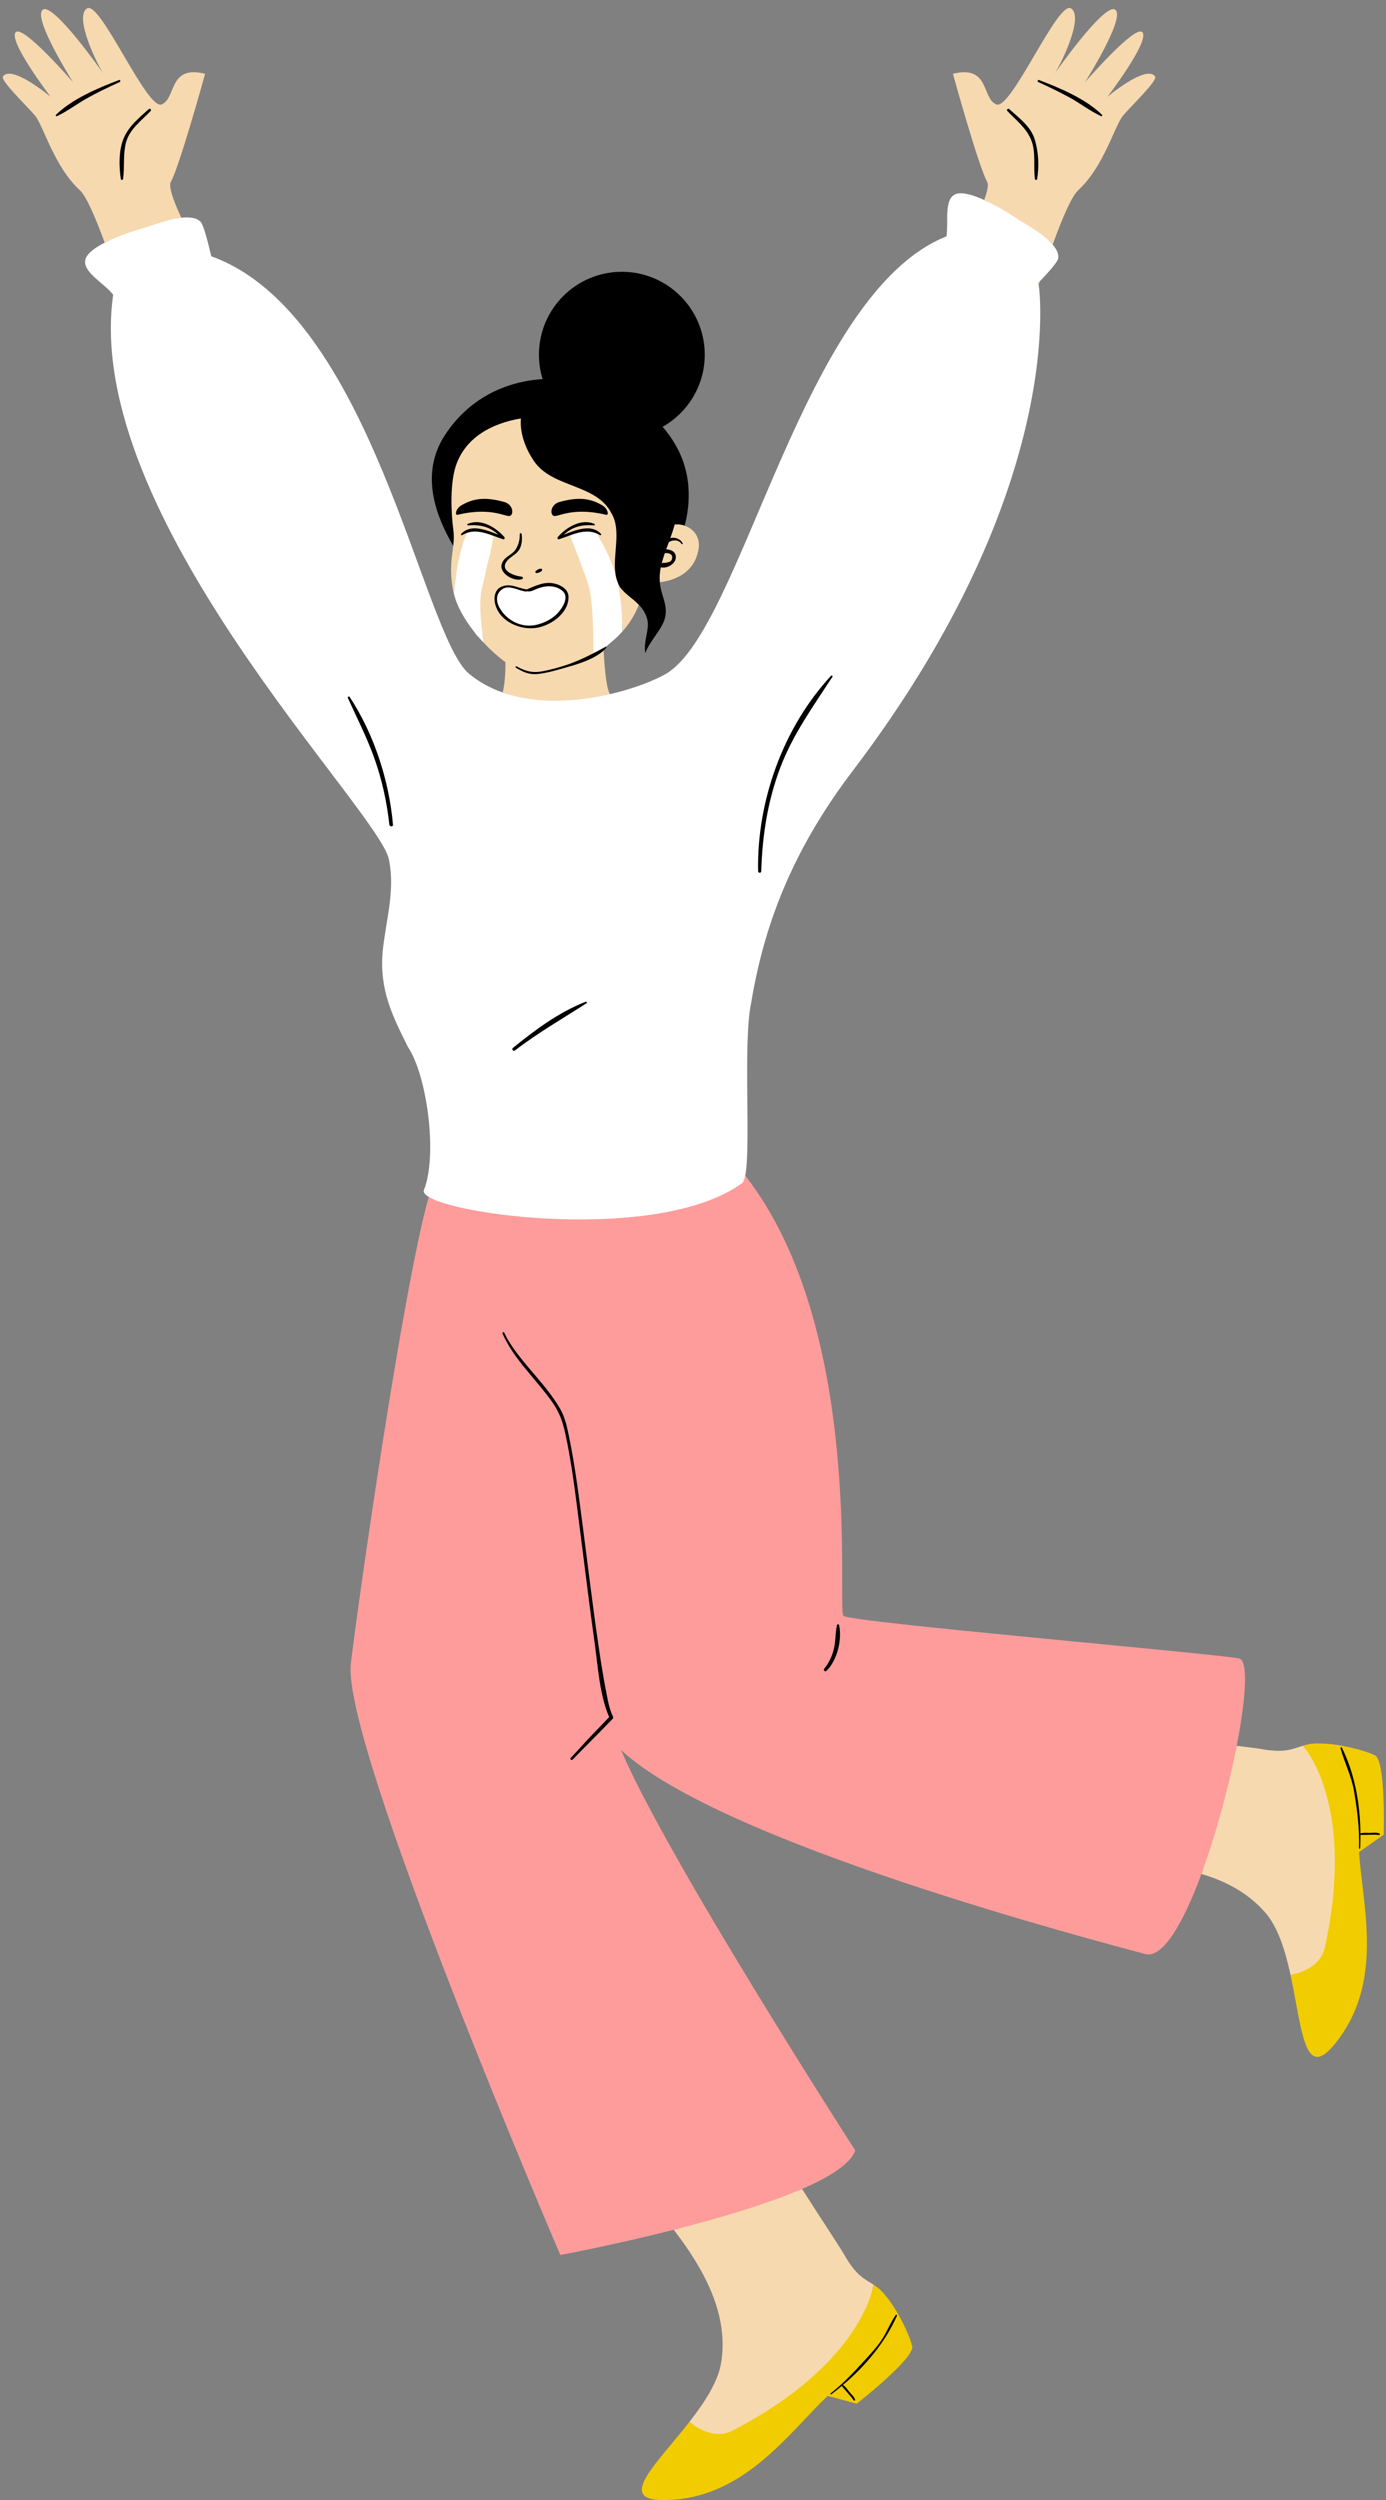 <?xml version="1.0" encoding="UTF-8"?><svg xmlns="http://www.w3.org/2000/svg" xmlns:xlink="http://www.w3.org/1999/xlink" height="501.6" preserveAspectRatio="xMidYMid meet" version="1.0" viewBox="350.1 -1.6 278.1 501.6" width="278.1" zoomAndPan="magnify"><rect x="350.1" y="-1.6" width="278.1" height="501.6" fill="#808080" stroke="none"/><g id="change1_1"><path d="M626.747,365.98l-4.989,3.519l0.037,0.561c0.134,2.021,0.39,4.168,0.66,6.442 c1.103,9.276,2.352,19.789-3.524,28.91l-0.15,0.233c-0.227,0.344-0.464,0.683-0.711,1.021l-0.222,0.307 c-0.315,0.421-0.645,0.838-0.995,1.251c-0.223,0.262-0.434,0.486-0.639,0.694l-0.152,0.149c-0.174,0.169-0.337,0.315-0.493,0.441 l-0.081,0.068c-0.138,0.105-0.285,0.202-0.429,0.282l-0.104,0.055c-0.095,0.047-0.186,0.086-0.273,0.112l-0.1,0.034 c-0.025,0.005-0.091,0.013-0.159,0.013c-0.088-0.011-0.128-0.02-0.165-0.032c-0.095-0.033-0.152-0.067-0.21-0.112 c-0.11-0.101-0.169-0.16-0.227-0.226l-0.068-0.08c-0.085-0.11-0.167-0.229-0.246-0.364l-0.065-0.122 c-0.067-0.121-0.133-0.25-0.196-0.388l-0.089-0.197c-0.08-0.186-0.159-0.382-0.235-0.592l-0.037-0.109 c-0.089-0.258-0.151-0.452-0.213-0.653l-0.087-0.292c-0.06-0.206-0.12-0.421-0.177-0.643l-0.082-0.315 c-0.063-0.246-0.122-0.498-0.182-0.757l-0.327-1.511l-0.367-1.883l-0.315-1.699c-0.172-0.927-0.348-1.879-0.534-2.845l-0.305-1.539 c-0.087-0.424-0.182-0.857-0.275-1.288c-0.322,0.092-0.645,0.174-0.966,0.243c0.09,0.416,0.177,0.832,0.262,1.248 c-1.063-5.201-2.517-10.512-5.278-13.715c-3.407-3.951-7.9-6.366-12.873-7.82c0.113-0.307,0.222-0.631,0.334-0.943 c-0.018-0.005-0.035-0.012-0.053-0.017l-0.896-0.262l-0.323,0.876c-5.3,14.373-8.772,15.49-9.711,15.49 c-0.129,0-0.258-0.018-0.383-0.052l-1.938-0.522c-54.148-14.55-90.655-28.818-102.795-40.18l-1.604,1.119 c8.601,20.384,43.269,74.564,46.791,80.052c-0.764,1.496-3.175,3.775-9.957,6.712l-1.075,0.466l0.539,0.846 c0.314-0.131,0.629-0.262,0.934-0.394c3.545,5.576,7.363,11.31,8.503,13.246c2.329,4.162,4.087,4.821,5.851,5.969 c-0.009,0.038-0.066,0.412-0.233,1.051c0.082,0.058,0.168,0.116,0.247,0.174c0.229,0.17,0.412,0.321,0.597,0.487l0.148,0.143 c0.133,0.125,0.273,0.266,0.416,0.421l0.147,0.169c0.173,0.199,0.309,0.368,0.447,0.55l0.091,0.114 c2.128,2.627,4.408,7.29,4.916,9.448c-0.042,1.244-5.32,6.229-10.371,10.22l-5.897-1.582l-0.406,0.387 c-1.468,1.396-2.955,2.968-4.529,4.632c-6.421,6.782-13.697,14.471-24.464,15.793l-0.281,0.034c-0.406,0.046-0.816,0.08-1.229,0.106 l-0.389,0.027c-0.449,0.022-0.905,0.036-1.368,0.036l-0.228-0.001c-0.344-0.004-0.652-0.021-0.945-0.046l-0.209-0.021 c-0.24-0.025-0.461-0.057-0.659-0.098c-0.271-0.056-0.443-0.109-0.6-0.168l-0.103-0.045c-0.1-0.042-0.189-0.089-0.268-0.141 l-0.088-0.054c-0.018-0.015-0.068-0.063-0.11-0.116c-0.046-0.07-0.063-0.105-0.077-0.141c-0.035-0.097-0.045-0.163-0.047-0.232 c0.003-0.144,0.013-0.235,0.029-0.33c0.045-0.227,0.087-0.376,0.143-0.531c0.083-0.215,0.155-0.379,0.235-0.546l0.063-0.132 c0.196-0.391,0.459-0.836,0.779-1.321l0.067-0.102c0.363-0.542,0.747-1.071,1.169-1.623l0.084-0.11 c0.921-1.199,2.014-2.513,3.17-3.903c0.7-0.842,1.423-1.711,2.146-2.6l0.739-0.918l0.693-0.879c0.006-0.008,0.012-0.015,0.018-0.023 c-0.277-0.189-0.548-0.385-0.808-0.588c3.014-3.865,5.732-7.995,6.371-11.833c1.603-9.646-3.365-18.768-9.502-26.729 c0.348-0.088,0.7-0.179,1.051-0.269c-0.086-0.112-0.174-0.231-0.259-0.341l-0.401-0.521l-0.637,0.161 c-10.144,2.572-19.238,4.376-21.904,4.891c-3.962-9.28-43.451-102.271-41.641-117.416c1.57-13.13,10.401-75.067,15.599-93.464 l0.208-0.736l-0.655-0.394c-0.254-0.152-0.396-0.27-0.473-0.344c2.821-7.552,0.497-23.527-3.33-29.344 c-3.122-6.244-5.582-11.189-4.97-18.539c0.184-1.833,0.483-3.662,0.773-5.43c0.698-4.259,1.42-8.663,0.485-13.335 c-0.551-2.934-5.176-9.044-12.178-18.293c-17.824-23.546-47.657-62.955-43.155-94.713l0.058-0.408l-0.246-0.33 c-0.641-0.86-1.611-1.688-2.55-2.49c-1.599-1.365-3.252-2.777-2.81-3.872c0.172-0.427,0.832-1.333,3.309-2.597l0.789-0.403 l-0.306-0.832c-0.012-0.032-0.023-0.061-0.034-0.092c-0.307,0.142-0.611,0.288-0.904,0.437c-1.964-5.345-3.708-9.354-5.008-10.554 c-5.185-4.784-7.297-12.997-9.005-14.992s-6.973-7.025-6.4-7.813c1.783-2.452,9.578,4.105,9.578,4.105s-8.608-11.257-7.019-12.978 c1.457-1.579,11.522,10.064,11.522,10.064S356.559,1.95,358.678,0.36c2.119-1.59,12.183,12.845,12.183,12.845 c-1.192-1.787-5.96-11.389-3.311-13.11s12.005,20.448,14.985,19.256c2.98-1.192,1.304-8,8.72-6.146c0,0-5.113,18.529-6.886,21.718 c-0.47,0.844,0.428,3.511,2.113,7.17c-0.337,0.038-0.681,0.091-1.027,0.155c0.041,0.09,0.077,0.172,0.119,0.263l0.302,0.657 l0.719-0.081c0.352-0.04,0.695-0.063,1.025-0.063c0.99,0,1.676,0.202,2.037,0.599c0.042,0.059,0.576,0.889,1.862,6.421l0.123,0.53 l0.513,0.184c21.325,7.663,32.659,38.613,40.935,61.211c4.026,10.995,7.207,19.679,10.52,22.406c2.017,1.66,4.381,2.975,7.026,3.911 l1.052,0.372l0.236-1.006c-0.32-0.099-0.639-0.197-0.955-0.309c0.429-1.829,0.567-3.968,0.54-6.104 c-1.444-1.047-2.947-2.391-4.358-3.89c-0.072-0.5-0.152-1.088-0.232-1.706l-1.204-1.278l0.259,1.812 c-1.654-2.295-3.708-5.659-3.82-7.005c-0.02-0.241-0.032-0.71,0.019-1.574l0.009-0.151l-0.103-0.395 c-0.024-0.087-0.05-0.174-0.066-0.26c-0.232-1.218-0.342-2.281-0.382-3.243c-0.234,1.485-0.391,2.884-0.456,3.989 c-0.046-0.186-0.109-0.375-0.144-0.558c-0.809-4.241-0.255-6.75,0.008-9.082c0.07-0.619,0.112-1.227,0.11-1.85 c-4.226-7.819-4.527-14.321-0.917-19.839c4.207-6.428,10.887-10.248,18.809-10.754l1.265-0.081l-0.372-1.211 c-0.459-1.49-0.691-3.038-0.691-4.602c0-8.62,7.013-15.633,15.633-15.633s15.634,7.013,15.634,15.633 c0,5.616-3.047,10.829-7.95,13.605l-1.068,0.604l0.808,0.924c2.917,3.335,4.622,7.267,4.931,11.371 c0.191,2.55-0.052,5.087-0.723,7.541l-0.011,0.04c0.188,0.019,0.376,0.033,0.569,0.078c0.144,0.039,0.271,0.098,0.406,0.146 c2.068,0.742,3.179,2.548,2.781,4.741c-0.709,4.259-4.076,6.138-7.752,6.606c-0.032-0.335-0.037-0.671-0.031-1.006 c-0.031,0.004-0.064,0.01-0.095,0.014l-0.964,0.123l0.107,1.108c0.015,0.167,0.029,0.333,0.058,0.5 c0.147,0.945,0.395,1.771,0.613,2.499c0.436,1.454,0.75,2.503,0.268,4.048c-0.316,0.869-0.873,1.726-1.489,2.621 c0.136-0.846,0.204-1.7,0.022-2.536c-0.336-1.382-0.968-2.507-1.996-3.565l-1.098-1.13l-0.413,1.098 c0.271,0.234,0.542,0.469,0.794,0.728c-0.774,2.056-1.92,3.841-3.296,5.382c0-0.426-0.008-0.961-0.025-1.548 c-0.233,0.298-0.466,0.596-0.721,0.882l-0.254,0.284v0.382c0,0.358-0.004,0.65-0.008,0.862c-0.606,0.601-2.086,2.055-3.376,3.232 l-0.354,0.324l0.009,0.143c0.345-0.234,0.671-0.481,0.959-0.748c0.216,3.869,0.574,7.362,1.169,8.546 c0.035,0.071,0.089,0.14,0.14,0.208c-0.342,0.08-0.69,0.155-1.039,0.229c0.002,0.003,0.003,0.007,0.005,0.01 c0.063,0.122,0.143,0.238,0.227,0.351l0.392,0.521l0.643-0.137c5.256-1.223,9.368-2.958,11.464-4.175 c6.589-3.823,12.332-17.331,18.98-32.972c9.108-21.424,20.443-48.087,37.192-54.747l0.529-0.21l0.089-0.563 c0.148-0.936,0.151-2.021,0.154-3.069c0.006-2.103,0.012-4.277,1.133-4.648c0.168-0.056,0.378-0.083,0.626-0.083 c0.679,0,1.967,0.218,4.247,1.258l0.983,0.449l0.338-0.924c-0.302-0.149-0.604-0.296-0.906-0.434 c0.652-1.788,0.911-3.065,0.613-3.601c-1.773-3.189-6.886-21.718-6.886-21.718c7.416-1.854,5.74,4.954,8.72,6.146 S562.36-1.627,565.009,0.095s-2.119,11.323-3.311,13.11c0,0,10.064-14.435,12.183-12.845c2.119,1.59-6.092,14.567-6.092,14.567 s10.064-11.643,11.522-10.064c1.589,1.722-7.019,12.978-7.019,12.978s7.795-6.557,9.578-4.105c0.573,0.788-4.692,5.818-6.4,7.813 s-3.82,10.208-9.005,14.992c-1.33,1.227-3.125,5.393-5.144,10.924c-0.232-0.271-0.492-0.539-0.771-0.801 c-0.057,0.154-0.112,0.3-0.169,0.458l-0.2,0.548l0.38,0.444c0.657,0.77,0.956,1.431,0.887,1.964 c-0.017,0.041-0.321,0.855-3.42,4.056l-0.155,0.161l-0.378,1.115l0.037,0.244c0.063,0.398,5.683,40.461-37.109,96.778 c-11.139,14.659-17.676,29.577-20.572,46.947c-0.934,4.356-0.859,12.365-0.788,20.111c0.058,6.163,0.112,11.984-0.406,14.577 l-0.09,0.449l0.282,0.362c19.334,24.779,19.269,66.026,19.244,81.554c-0.008,5.186,0.021,6.154,0.395,6.715l0.055,0.082l0.07,0.07 c0.789,0.79,7.45,1.639,50.027,5.739c14.108,1.358,27.441,2.643,29.805,3.064c0.482,0.555,1.147,4.436-1.172,16.379l-0.205,1.056 l0.986,0.118c0.065-0.326,0.139-0.662,0.201-0.984c2.241,0.269,4.024,0.491,4.968,0.646c4.688,0.873,6.319-0.055,8.33-0.676 c0.023,0.031,0.274,0.314,0.659,0.853c0.378-0.102,0.721-0.178,1.057-0.227l0.17-0.02c0.188-0.023,0.398-0.042,0.622-0.053 c0.084-0.005,0.438-0.008,0.438-0.008c0.159,0,0.324,0.004,0.495,0.013l0.232,0.004c3.288,0.044,8.329,1.275,10.311,2.267 C626.462,352.302,626.913,359.548,626.747,365.98z M611.585,348.63c0.473-0.145,0.971-0.27,1.534-0.352 C612.556,348.359,612.059,348.485,611.585,348.63z M610.464,401.979c-0.271-1.441-0.545-2.972-0.847-4.535 C609.919,399.008,610.193,400.537,610.464,401.979z M558.514,55.498c0.076-0.225,0.151-0.445,0.227-0.668 c-0.157,0.162-0.315,0.325-0.463,0.476L558.514,55.498L558.514,55.498z" fill="#F7D9B0"/></g><g id="change2_1"><path d="M598.692,331.133c-5.52-1.044-78.104-7.266-79.379-8.541c-1.263-1.893,4.345-57.534-19.682-88.329 c-0.155,0.776-0.357,1.305-0.625,1.499c-15.902,11.57-56.025,6.887-62.878,2.775c-5.117,18.113-13.969,79.733-15.629,93.617 c-1.951,16.316,42.031,118.668,42.031,118.668s10.549-1.959,22.753-5.053c8.839-2.241,18.544-5.076,25.742-8.194 c5.66-2.452,9.771-5.078,10.686-7.727c0,0-37.907-58.803-46.996-80.344c20.061,18.774,96.288,38.514,105.153,40.936 c3.551,0.97,7.698-6.301,11.296-16.057c2.935-7.959,5.503-17.57,7.084-25.711C600.115,339.058,600.605,331.495,598.692,331.133z" fill="#FE9C9C"/></g><g id="change3_1"><path d="M450.506,120.644c-0.818-1.298-1.121-3,0.379-4.042c1.416-0.983,3.324,0.399,4.799,0.47 c0.049,0.003,0.086-0.02,0.119-0.046c0.612,0.09,0.964-0.008,1.581-0.3c1.703-0.803,3.858-1.118,5.472,0.133 c1.585,1.228,0.166,3.411-0.769,4.465c-1.063,1.199-2.548,1.942-4.066,2.367C455.101,124.507,452.075,123.136,450.506,120.644z M469.176,129.464c0.739-0.379,1.479-0.77,2.225-1.178c1.285-0.92,2.498-1.979,3.574-3.184c0-2.045-0.127-6.202-1.007-10.056 c-0.167-0.472-0.295-0.956-0.371-1.458c-0.989-3.412-2.836-6.488-3.743-8.149c-1.795-0.775-3.603-0.275-5.396,0.371 c0.47,1.182,3.454,8.715,3.899,10.643C469.075,119.563,469.172,126.027,469.176,129.464z M446.832,116.251 c0.547-2.094,0.869-4.143,1.462-6.162c0.295-1.053,0.701-3.396,0.834-4.183c-1.759-0.646-3.534-1.208-5.298-0.612 c-1.479,3.12-2.462,8.967-2.658,12.247c0.803,3.277,3.194,6.855,5.978,9.81C446.74,124.49,446.03,119.323,446.832,116.251z M558.513,55.498l-0.236-0.192c0.148-0.151,0.306-0.314,0.463-0.476c1.623-1.677,3.591-3.848,3.692-4.622 c0.119-0.915-0.355-1.85-1.118-2.743c-1.816-2.126-5.308-4.016-6.618-4.842c-1.179-0.804-4.195-2.763-7.126-4.099 c-2.177-0.992-4.308-1.643-5.603-1.214c-2.562,0.849-1.5,5.605-1.96,8.511c-29.018,11.539-40.917,78.854-56.305,87.783 c-2.188,1.27-6.278,2.923-11.189,4.065c-6.566,1.528-14.598,2.133-21.546-0.325c-2.407-0.852-4.685-2.063-6.723-3.74 c-9.49-7.811-19.412-72.166-51.752-83.786c-0.606-2.604-1.53-6.243-2.096-6.867c-0.809-0.89-2.286-1.041-3.915-0.858 c-2.598,0.293-5.584,1.442-6.874,1.848c-1.499,0.413-5.456,1.598-8.506,3.154c-1.829,0.933-3.332,2-3.781,3.113 c-1.061,2.627,3.742,4.995,5.485,7.334c-6.278,44.289,53.482,103.422,55.343,113.343c1.275,6.374-0.637,12.111-1.275,18.485 c-0.637,7.649,1.912,12.748,5.099,19.123c3.825,5.737,5.962,21.649,3.187,28.684c-0.169,0.429,0.187,0.891,0.968,1.36 c6.853,4.113,46.976,8.795,62.878-2.775c0.268-0.195,0.47-0.723,0.625-1.499c1.181-5.911-0.49-26.83,1.2-34.719 c2.55-15.298,8.035-30.258,20.381-46.507C564.794,95.681,558.516,55.515,558.513,55.498L558.513,55.498z" fill="#FFF"/></g><g id="change4_1"><path d="M533.128,469.117c0.567,2.409-11.12,11.545-11.12,11.545l-5.839-1.566 c-7.374,7.018-15.718,18.991-29.561,20.692c-0.098,0.012-0.195,0.025-0.294,0.036c-0.42,0.047-0.845,0.083-1.275,0.11 c-0.134,0.009-0.266,0.021-0.402,0.028c-0.545,0.027-1.095,0.042-1.657,0.036c-0.37-0.004-0.702-0.023-1.017-0.05 c-0.082-0.007-0.16-0.015-0.238-0.023c-0.271-0.029-0.524-0.066-0.752-0.113c-0.027-0.006-0.059-0.009-0.086-0.015 c-0.248-0.054-0.465-0.122-0.663-0.198c-0.049-0.019-0.094-0.039-0.14-0.059c-0.16-0.069-0.304-0.145-0.43-0.229 c-0.025-0.017-0.054-0.031-0.078-0.048c-0.139-0.101-0.254-0.213-0.35-0.333c-0.022-0.027-0.039-0.056-0.058-0.085 c-0.073-0.105-0.131-0.216-0.175-0.334c-0.011-0.029-0.024-0.056-0.034-0.086c-0.044-0.144-0.069-0.297-0.074-0.459 c-0.001-0.03,0.002-0.063,0.003-0.093c0.001-0.141,0.016-0.289,0.043-0.443c0.007-0.04,0.012-0.078,0.021-0.119 c0.039-0.184,0.093-0.376,0.166-0.576c0.009-0.024,0.02-0.049,0.029-0.074c0.069-0.183,0.152-0.372,0.246-0.567 c0.023-0.048,0.045-0.095,0.07-0.144c0.224-0.446,0.507-0.922,0.839-1.426c0.032-0.049,0.065-0.098,0.098-0.148 c0.348-0.518,0.744-1.064,1.179-1.634c0.028-0.037,0.057-0.074,0.085-0.111c1.494-1.945,3.415-4.165,5.333-6.526 c0.095-0.116,0.189-0.233,0.284-0.35c0.15-0.186,0.3-0.373,0.45-0.56c0.155-0.194,0.308-0.389,0.462-0.585 c0.074-0.094,0.149-0.188,0.223-0.282l0,0c2.415,1.889,5.644,3.296,8.645,1.741c26.13-13.543,28.257-29.023,28.32-29.282v-0.002 c0.012,0.008,0.024,0.017,0.036,0.025c0.19,0.124,0.38,0.255,0.571,0.397c0.018,0.013,0.036,0.025,0.054,0.038 c0.204,0.154,0.41,0.324,0.618,0.51c0.052,0.047,0.105,0.102,0.158,0.152c0.156,0.147,0.314,0.305,0.473,0.478 c0.068,0.074,0.138,0.156,0.206,0.236c0.148,0.171,0.297,0.357,0.448,0.556c0.044,0.058,0.087,0.102,0.132,0.163 C530.198,461.963,532.56,466.709,533.128,469.117z M625.978,350.577c-2.213-1.106-7.372-2.327-10.744-2.372 c-0.071-0.004-0.128,0-0.198-0.003c-0.259-0.012-0.507-0.016-0.741-0.012c-0.097,0.002-0.195,0.003-0.289,0.007 c-0.249,0.012-0.485,0.033-0.71,0.061c-0.058,0.007-0.121,0.012-0.178,0.02c-0.563,0.081-1.06,0.207-1.534,0.352 c-0.013,0.004-0.028,0.007-0.041,0.011l0.001,0.001c0.158,0.213,10.693,11.754,4.377,40.5c-0.725,3.301-3.873,4.882-6.87,5.528 c0.09,0.416,0.177,0.832,0.262,1.248c0.016,0.08,0.032,0.16,0.049,0.24c0.084,0.413,0.165,0.825,0.245,1.236 c0.003,0.017,0.007,0.033,0.01,0.05c0.302,1.563,0.576,3.094,0.847,4.535c0.029,0.154,0.058,0.308,0.087,0.46 c0.038,0.201,0.077,0.402,0.115,0.599c0.056,0.287,0.112,0.57,0.169,0.847c0.033,0.16,0.066,0.316,0.099,0.473 c0.046,0.22,0.093,0.437,0.14,0.65c0.031,0.138,0.061,0.275,0.093,0.41c0.061,0.265,0.123,0.524,0.186,0.775 c0.027,0.109,0.055,0.215,0.083,0.321c0.06,0.231,0.122,0.455,0.185,0.672c0.03,0.104,0.061,0.207,0.092,0.308 c0.065,0.213,0.132,0.418,0.2,0.616c0.022,0.063,0.043,0.13,0.065,0.192c0.083,0.231,0.17,0.446,0.259,0.651 c0.032,0.075,0.065,0.146,0.098,0.217c0.075,0.161,0.151,0.313,0.23,0.455c0.026,0.048,0.052,0.1,0.078,0.145 c0.101,0.172,0.207,0.325,0.316,0.466c0.034,0.044,0.07,0.084,0.105,0.125c0.089,0.104,0.181,0.197,0.276,0.279 c0.033,0.029,0.065,0.061,0.099,0.087c0.123,0.094,0.25,0.17,0.383,0.227c0.036,0.016,0.074,0.025,0.111,0.037 c0.109,0.037,0.222,0.062,0.339,0.073c0.041,0.004,0.081,0.011,0.123,0.011c0.15,0.003,0.305-0.013,0.467-0.054 c0.034-0.009,0.071-0.025,0.106-0.035c0.138-0.042,0.281-0.101,0.429-0.175c0.049-0.025,0.098-0.048,0.148-0.077 c0.183-0.103,0.371-0.225,0.569-0.378c0.025-0.02,0.052-0.045,0.078-0.066c0.179-0.143,0.365-0.31,0.557-0.496 c0.058-0.056,0.116-0.113,0.174-0.172c0.222-0.225,0.449-0.467,0.689-0.749c0.364-0.428,0.705-0.861,1.033-1.298 c0.079-0.105,0.152-0.212,0.229-0.318c0.256-0.351,0.503-0.704,0.738-1.059c0.053-0.081,0.104-0.162,0.157-0.244 c7.555-11.726,3.694-25.804,3.021-35.961l4.94-3.484C627.733,366.51,628.19,351.683,625.978,350.577z" fill="#F1CC00"/></g><g id="change5_1"><path d="M491.506,69.563c0-9.186-7.447-16.633-16.633-16.633s-16.633,7.447-16.633,16.633c0,1.705,0.259,3.348,0.735,4.896 c-7.507,0.48-14.803,3.901-19.582,11.205c-5.251,8.024-1.592,16.718,1.643,22.236c0.119-1.053,0.178-2.069,0.026-3.193 c-0.49-3.613-0.664-9.406,0.531-12.919c1.89-5.559,7.11-8.451,13.025-9.434c-0.246,2.964,0.949,6.26,2.866,8.895 c3.825,5.064,12.324,4.285,15.299,10.128c2.072,3.481,0.216,8.248,0.815,12.212c0.076,0.502,0.204,0.986,0.371,1.458 c0.138,0.389,0.298,0.77,0.514,1.133c1.045,1.437,2.571,2.286,3.789,3.541c0.764,0.786,1.408,1.731,1.736,3.081 c0.425,1.948-0.85,4.285-0.425,6.622c0.85-2.337,2.975-4.285,3.825-6.622c0.85-2.727-0.425-4.285-0.85-7.012 c-0.032-0.19-0.043-0.381-0.061-0.571c-0.095-1-0.011-2.001,0.192-3.005c1.261,0.336,3.042-0.708,3.02-2.05 c-0.018-1.098-0.962-1.483-1.937-1.559c0.172-0.472,0.348-0.946,0.525-1.421c0.781-0.533,1.999-0.525,2.54,0.329 c0.095,0.15,0.314,0.02,0.236-0.136c-0.383-0.769-1.465-1.257-2.316-1.049c-0.059,0.015-0.11,0.039-0.166,0.056 c0.329-0.909,0.634-1.825,0.875-2.75c0.515-0.046,1.044-0.034,1.596,0.093c0.144,0.039,0.271,0.098,0.406,0.146 c0.635-2.326,0.973-4.966,0.755-7.88c-0.343-4.562-2.258-8.619-5.175-11.954C488.094,81.182,491.506,75.775,491.506,69.563z M483.502,109.361c0.697-0.012,1.448,0.119,1.472,0.803c0.045,1.221-1.185,1.085-2.092,1.213 C483.056,110.707,483.267,110.035,483.502,109.361z M530.067,463.03c-2.341,5.327-6.335,10.074-10.833,13.878 c0.572,0.343,0.965,1.028,1.399,1.517c0.372,0.417,0.862,0.869,1.038,1.414c0.061,0.188-0.202,0.278-0.303,0.128 c-0.693-1.03-1.622-1.873-2.346-2.873c-0.699,0.584-1.408,1.149-2.126,1.686c-0.105,0.078-0.245-0.102-0.14-0.182 c2.627-2.034,4.865-4.479,7.102-6.922c1.381-1.509,2.791-3.054,3.781-4.857c0.721-1.313,1.317-2.706,2.176-3.936 C529.924,462.726,530.142,462.859,530.067,463.03z M626.818,366.559c-1.246-0.149-2.495,0.028-3.74-0.037 c0.002,0.905-0.017,1.804-0.062,2.693c-0.007,0.149-0.237,0.15-0.232,0c0.129-3.791-0.363-7.658-0.989-11.393 c-0.52-3.099-1.918-5.717-2.732-8.699c-0.043-0.157,0.192-0.264,0.267-0.113c2.598,5.208,3.692,11.335,3.741,17.231 c0.612-0.2,1.321-0.085,1.955-0.103c0.594-0.017,1.266-0.111,1.836,0.096C627.026,366.292,627.016,366.583,626.818,366.559z M451.926,110.826c-1.832,2.118,1.531,3.15,2.854,3.275c0.284,0.027,0.333,0.388,0.066,0.489c-1.572,0.595-4.724-1.154-4.047-3.114 c0.507-1.469,2.064-1.662,2.815-2.91c0.537-0.892,0.812-1.953,0.772-3c-0.009-0.211,0.338-0.264,0.371-0.051 c0.168,1.08,0.061,2.455-0.609,3.363C453.53,109.717,452.589,110.06,451.926,110.826z M457.828,113.381 c-0.266,0.041-0.451-0.302-0.192-0.455c0.226-0.133,0.461-0.348,0.728-0.392c0.165-0.027,0.453-0.085,0.514,0.138 c0.054,0.198-0.193,0.379-0.341,0.464C458.317,113.262,458.079,113.343,457.828,113.381z M441.913,101.688 c-0.605,0.147-0.352-1.255,0.756-1.897c2.199-1.276,4.501-1.825,8.617-0.675c1.65,0.461,1.986,2.299,1.211,2.76 C451.756,102.317,448.873,100.002,441.913,101.688z M471.722,101.688c-6.96-1.686-9.843,0.629-10.584,0.188 c-0.775-0.461-0.439-2.299,1.211-2.76c4.116-1.15,6.418-0.601,8.617,0.675C472.074,100.433,472.328,101.835,471.722,101.688z M471.205,128.915c-2.112,1.965-5.984,2.97-8.533,3.69c-1.513,0.427-3.06,0.846-4.628,1.015c-1.737,0.187-2.948-0.357-4.432-1.259 c-0.168-0.102-0.018-0.359,0.154-0.264c1.9,1.054,3.33,1.375,5.421,0.944c1.493-0.307,2.967-0.702,4.415-1.178 c1.982-0.651,3.784-1.48,5.575-2.399c0.739-0.379,1.479-0.77,2.225-1.178c0.074-0.04,0.147-0.078,0.221-0.119 c0.115-0.063,0.209,0.078,0.133,0.172C471.591,128.542,471.403,128.731,471.205,128.915z M557.667,26.22 c0.828,2.549,0.951,5.462,0.541,8.103c-0.034,0.221-0.417,0.224-0.448,0c-0.366-2.623,0.271-5.38-0.783-7.912 c-0.995-2.389-3.012-3.909-4.745-5.732c-0.241-0.252,0.123-0.612,0.38-0.381C554.482,21.986,556.851,23.71,557.667,26.22z M571.216,21.427c0.149,0.144-0.039,0.351-0.209,0.271c-2.263-1.065-4.286-2.657-6.495-3.845c-1.998-1.074-4.043-2.065-6.108-3.004 c-0.222-0.101-0.062-0.482,0.167-0.394C562.841,16.089,567.896,18.202,571.216,21.427z M380.321,20.679 c-1.85,1.945-4.297,3.672-4.969,6.424c-0.59,2.417-0.221,4.799-0.559,7.22c-0.031,0.224-0.414,0.221-0.448,0 c-0.393-2.532-0.447-5.781,0.577-8.188c1.053-2.476,3.067-4.076,5.019-5.836C380.197,20.067,380.561,20.427,380.321,20.679z M374.149,14.848c-2.289,1.041-4.578,2.123-6.765,3.367c-1.958,1.114-3.804,2.524-5.838,3.482c-0.17,0.08-0.357-0.127-0.209-0.271 c3.319-3.224,8.376-5.338,12.645-6.972C374.21,14.367,374.37,14.748,374.149,14.848z M473.087,342.803 c0.074,0.153,0.065,0.321-0.058,0.448c-2.651,2.757-5.387,5.438-8.036,8.191c-0.232,0.241-0.598-0.125-0.366-0.366 c1.469-1.527,2.862-3.137,4.335-4.667c0.918-0.953,1.835-1.906,2.753-2.859c0.207-0.215,0.413-0.429,0.62-0.644 c-0.017-0.026-0.034-0.052-0.053-0.096c-1.877-4.445-2.184-9.866-2.844-14.588c-1.055-7.547-1.967-15.112-2.941-22.67 c-0.842-6.534-1.576-13.148-2.985-19.592c-0.526-2.407-1.197-4.273-2.649-6.32c-3.264-4.603-7.612-8.455-9.934-13.681 c-0.099-0.223,0.222-0.42,0.332-0.195c0.287,0.585,0.576,1.169,0.919,1.724c2.993,4.849,7.463,8.63,10.309,13.569 c0.895,1.553,1.299,3.262,1.668,5.007c1.325,6.273,2.098,12.671,2.93,19.023c1.02,7.788,1.942,15.592,3.082,23.365 c0.441,3.011,0.9,6.023,1.487,9.009C472.004,339.229,472.296,341.164,473.087,342.803z M517.128,134.187 c-3.872,5.954-7.96,11.582-10.491,18.294c-2.525,6.694-3.572,13.587-3.795,20.716c-0.012,0.401-0.616,0.403-0.624,0 c-0.292-14.031,5.03-28.87,14.639-39.219C516.99,133.835,517.234,134.022,517.128,134.187z M420.267,138.243 c4.905,7.464,7.901,16.746,8.684,25.604c0.041,0.473-0.681,0.461-0.73,0c-0.505-4.646-1.522-9.229-3.118-13.624 c-1.475-4.061-3.418-7.847-5.197-11.769C419.796,138.211,420.117,138.014,420.267,138.243z M467.637,199.378 c0.19-0.073,0.29,0.215,0.133,0.316c-4.856,3.123-9.783,5.945-14.37,9.484c-0.295,0.227-0.687-0.282-0.399-0.517 C457.404,205.076,462.306,201.434,467.637,199.378z M464.174,118.13c-0.032-1.526-1.53-2.345-2.818-2.646 c-2.047-0.478-3.777,0.45-5.599,1.182c-0.007-0.002-0.009-0.01-0.017-0.011c-1.864-0.292-3.265-1.335-5.113-0.495 c-1.183,0.538-1.46,2.001-1.236,3.141c0.675,3.442,4.346,5.265,7.553,5.149C460.106,124.335,464.248,121.62,464.174,118.13z M450.506,120.644c-0.818-1.298-1.121-3,0.379-4.042c1.416-0.983,3.324,0.399,4.799,0.47c0.049,0.003,0.086-0.02,0.119-0.046 c0.612,0.09,0.964-0.008,1.581-0.3c1.703-0.803,3.858-1.118,5.472,0.133c1.585,1.228,0.166,3.411-0.769,4.465 c-1.063,1.199-2.548,1.942-4.066,2.367C455.101,124.507,452.075,123.136,450.506,120.644z M451.038,106.59 c-0.634-0.205-1.271-0.45-1.91-0.684c-1.759-0.646-3.534-1.208-5.298-0.612c-0.334,0.113-0.667,0.265-1,0.468 c-0.156,0.095-0.307-0.117-0.191-0.247c1.928-2.084,5.054-0.771,7.462,0.164c-1.715-1.578-3.598-2.071-6.076-1.873 c-0.198,0.015-0.2-0.257-0.043-0.32c2.703-1.081,5.571,0.694,7.314,2.661C451.462,106.334,451.306,106.677,451.038,106.59z M463.218,105.68c2.408-0.935,5.534-2.248,7.462-0.164c0.118,0.128-0.033,0.34-0.191,0.247c-0.211-0.129-0.423-0.232-0.635-0.323 c-1.795-0.775-3.603-0.275-5.396,0.371c-0.729,0.263-1.455,0.548-2.177,0.781c-0.268,0.086-0.424-0.257-0.258-0.444 c1.743-1.968,4.612-3.742,7.314-2.661c0.157,0.063,0.155,0.336-0.043,0.32C466.816,103.609,464.933,104.102,463.218,105.68z M515.922,333.629c-0.294,0.281-0.683-0.134-0.436-0.437c1.13-1.393,1.801-3.014,2.089-4.785c0.213-1.312,0.16-2.688,0.477-3.976 c0.048-0.198,0.357-0.202,0.403,0C519.117,327.312,518.076,331.568,515.922,333.629z" fill="inherit"/></g></svg>
